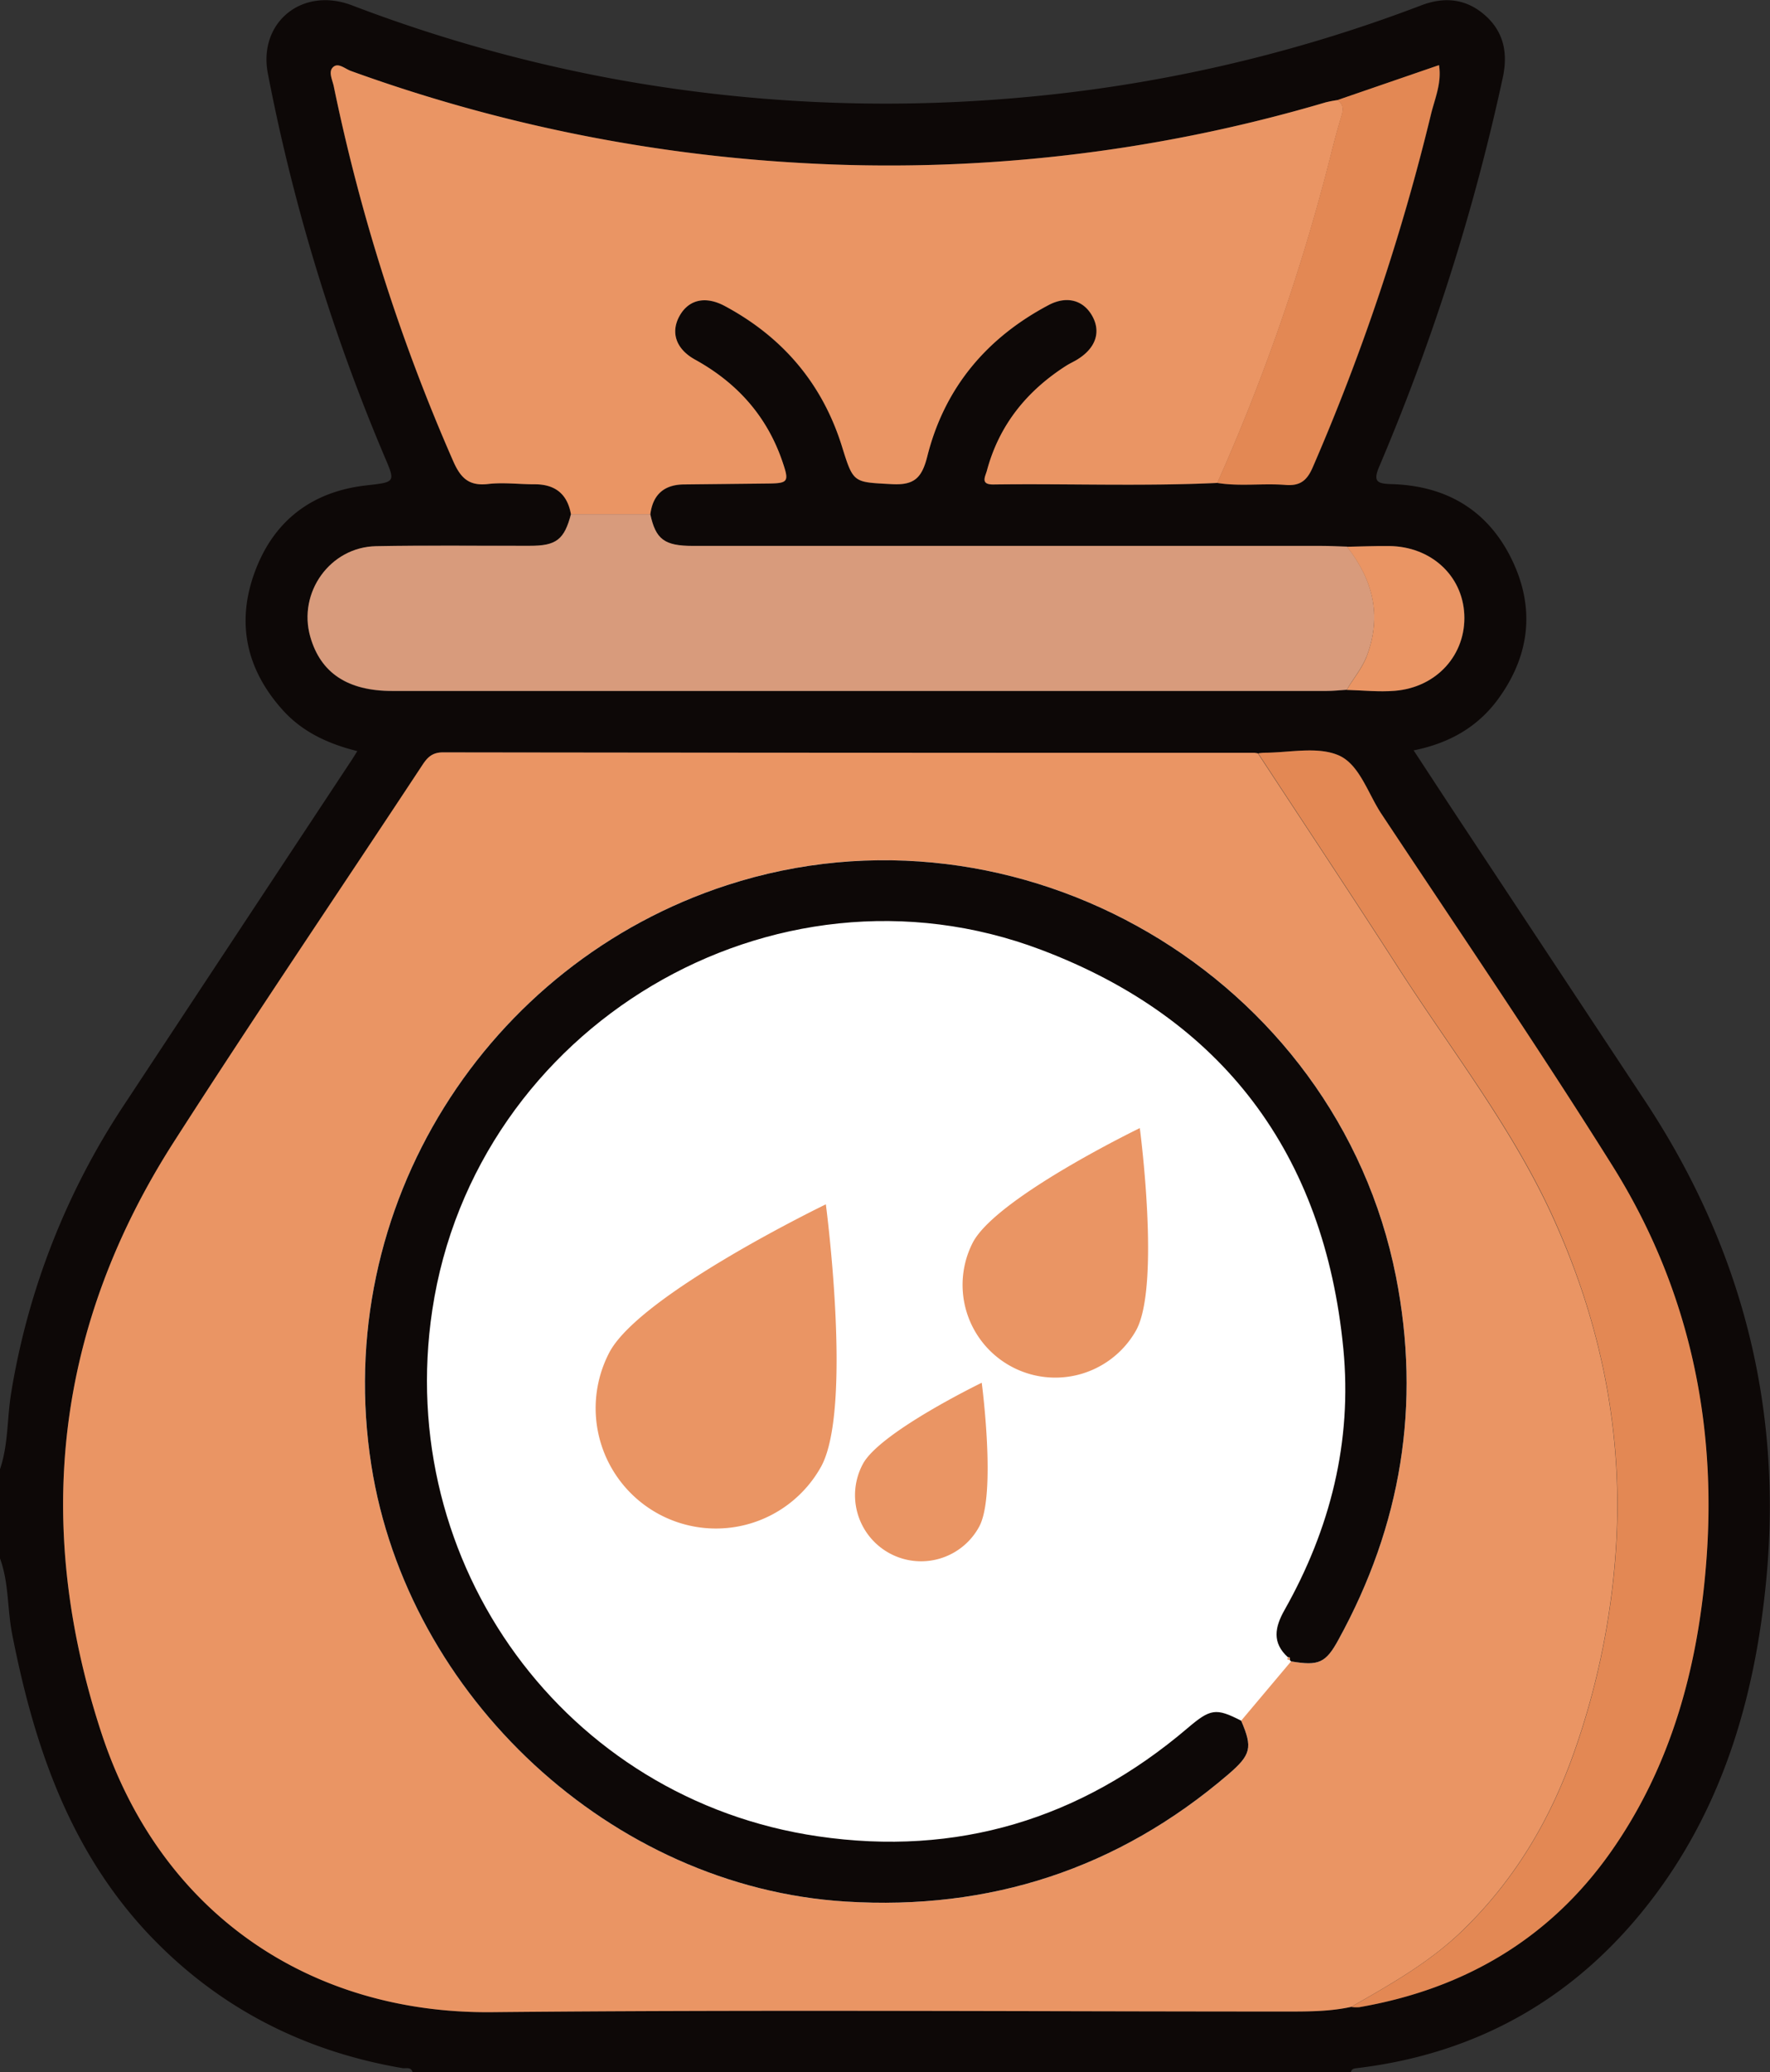 <svg xmlns="http://www.w3.org/2000/svg" viewBox="0 0 436.58 511.03"><rect x="0" y="0" width="436.58" height="511.03" fill="#333333" stroke="none"/><defs><style>.cls-1{fill:#fff;}.cls-2{fill:#0d0807;}.cls-3{fill:#ea9564;}.cls-4{fill:#d89b7c;}.cls-5{fill:#e38854;}</style></defs><g id="Capa_2" data-name="Capa 2"><g id="Capa_1-2" data-name="Capa 1"><g id="Y6ILin.tif"><circle class="cls-1" cx="218.29" cy="340.88" r="144.43"/><path class="cls-2" d="M0,362.32c2.08-6.1,1.72-12.57,2.76-18.85a181.24,181.24,0,0,1,27.88-71.05q28.08-42.57,56.19-85.11c.35-.53.68-1.08,1.3-2.08-7.19-1.79-13.52-4.71-18.39-10.12-9-10-11.53-21.54-6.87-34.12s14.06-19.77,27.49-21.29c7.21-.82,7.23-.71,4.43-7.24a470.84,470.84,0,0,1-28.7-94.22C63.59,5.6,74.48-3.38,86.8,1.31a368.55,368.55,0,0,0,65.3,18.28,371.72,371.72,0,0,0,96.71,4.72,367.39,367.39,0,0,0,101.78-23c5.75-2.19,11.12-1.63,15.78,2.53s5.59,9.48,4.27,15.44A532.3,532.3,0,0,1,340.22,115c-1.62,3.77-.55,4.29,3,4.39,13.61.38,23.92,6.51,29.81,18.87,5.5,11.54,4.36,22.92-3,33.42-5,7.23-12.15,11.54-21.35,13.37,3.74,5.69,7.24,11.07,10.78,16.43q23.19,35.07,46.38,70.15c23.58,35.73,33.85,75,29.85,117.61-2.65,28.2-10.25,55.13-27.52,78.2-18.34,24.51-42.91,38.94-73.52,42.59-.69.08-1.28.17-1.45,1H101.77c-.37-1.37-1.55-.9-2.44-1C74.74,505.84,53.63,495,36.5,476.82,17,456,8.35,430.24,3,403c-1.22-6.2-.78-12.65-3-18.68ZM332.17,170.14c4,.1,7.94.54,11.87.22,10.39-.83,17.61-9,17.15-18.84-.46-9.62-8.24-16.75-18.52-16.86-3.47,0-6.94.11-10.41.18-2.16-.06-4.31-.18-6.46-.18l-154.86,0c-7.07,0-9.19-1.6-10.54-7.81.63-4.93,3.48-7.31,8.39-7.36l20.45-.22c5.22-.06,5.46-.38,3.73-5.45-3.84-11.22-11.19-19.39-21.52-25.1-4.83-2.66-6.09-6.78-3.83-10.81s6.37-5,11.18-2.4c14.25,7.67,24,19.11,28.88,34.65,2.83,9.1,2.8,8.74,12.3,9.26,5.51.3,7.39-1.52,8.73-6.83,4.22-16.84,14.57-29.2,29.9-37.32,4.47-2.37,8.58-1.22,10.76,2.62s1,7.81-3.35,10.6c-1,.63-2.06,1.08-3,1.7-9.77,6.22-16.59,14.69-19.63,26-.4,1.48-1.56,3.36,1.56,3.31,18.44-.24,36.89.48,55.32-.38,5.61.9,11.27,0,16.87.47,3.51.27,5.23-1,6.66-4.31a534.64,534.64,0,0,0,29.16-87c.95-3.89,2.73-7.76,2-12.22l-25.05,8.62a28.58,28.58,0,0,0-2.93.56A380.33,380.33,0,0,1,196.17,40.11,389.3,389.3,0,0,1,86.56,17.5c-1.45-.52-3.18-2.2-4.47-.88-1.14,1.15-.07,3.13.25,4.73a462.11,462.11,0,0,0,29.35,92.17c1.82,4.22,3.82,6.4,8.68,5.84,3.76-.44,7.63.09,11.45.07,5.09,0,8.12,2.34,9,7.38-1.65,6.26-3.61,7.81-10.15,7.83-12.64,0-25.28-.15-37.91.1C81.41,135,73.43,146.2,76.56,157.1c2.56,8.93,9.2,13.34,20.23,13.34q115.2,0,230.42,0C328.86,170.43,330.51,170.24,332.17,170.14Zm1.08,324.78a9.42,9.42,0,0,0,2,.07c25.71-4.44,46.77-16.69,61.91-38.09s21.63-45.85,23.66-71.43c2.77-35-4.44-68.24-23.21-98.13-18.35-29.25-37.79-57.82-56.88-86.61-3.37-5.07-5.37-12.3-10.69-14.51s-12.09-.56-18.24-.59a12.18,12.18,0,0,0-1.48.16,6.77,6.77,0,0,0-1-.15q-100,0-200-.1c-2.57,0-3.79,1.14-5.07,3.09C83.81,219.57,63,250.24,43,281.42,13.72,327,8.14,375.86,25,427.32c14.7,44.84,51.78,69.33,96.32,68.9,65.51-.64,131-.17,196.55-.16C323,496.06,328.17,496,333.25,494.92Z"/><path class="cls-3" d="M333.25,494.92c-5.08,1.11-10.22,1.14-15.38,1.14-65.52,0-131-.48-196.55.16-44.54.43-81.62-24.06-96.32-68.9C8.14,375.86,13.72,327,43,281.42c20-31.18,40.81-61.85,61.2-92.79,1.28-1.95,2.5-3.09,5.07-3.09q100,.14,200,.1a6.77,6.77,0,0,1,1,.15c11.62,17.73,23.36,35.4,34.83,53.23,13.17,20.45,28.31,39.68,38.33,62.08C395.52,328,400.85,356,398.28,385.64a187.53,187.53,0,0,1-10,46.38c-5.87,16.67-14.61,31.45-27.34,43.85C352.8,483.84,343,489.36,333.25,494.92Zm-14.8-85.21c6.82,1.15,8.51.44,11.74-5.44,15.43-28.12,20.37-57.83,14.13-89.46-14.61-74.12-93.07-119.91-165-96.52-59.1,19.22-97.73,79.19-87.73,143.06,8.93,57,59.21,104,117,107.59,35.58,2.21,67.15-8.05,94.33-31.33,5.66-4.86,6.1-6.6,3.22-13.27Z"/><path class="cls-3" d="M140.83,126.81c-.89-5-3.92-7.41-9-7.38-3.82,0-7.69-.51-11.45-.07-4.86.56-6.86-1.62-8.68-5.84A462.11,462.11,0,0,1,82.34,21.35c-.32-1.6-1.39-3.58-.25-4.73,1.29-1.32,3,.36,4.47.88A389.3,389.3,0,0,0,196.17,40.11,380.33,380.33,0,0,0,327,25.24a28.58,28.58,0,0,1,2.93-.56c1.76,1.21,1.33,2.75.82,4.43-.9,3-1.71,6-2.47,9.07a497.52,497.52,0,0,1-28,80.91c-18.43.86-36.88.14-55.32.38-3.12,0-2-1.83-1.56-3.31,3-11.3,9.86-19.77,19.63-26,1-.62,2.06-1.07,3-1.7,4.32-2.79,5.55-6.72,3.35-10.6s-6.29-5-10.76-2.62c-15.33,8.12-25.68,20.48-29.9,37.32-1.34,5.31-3.22,7.13-8.73,6.83-9.5-.52-9.47-.16-12.3-9.26-4.83-15.54-14.63-27-28.88-34.65-4.81-2.59-8.94-1.59-11.18,2.4s-1,8.15,3.83,10.81c10.33,5.71,17.68,13.88,21.52,25.1,1.73,5.07,1.49,5.39-3.73,5.45l-20.45.22c-4.91,0-7.76,2.43-8.39,7.36Z"/><path class="cls-4" d="M140.83,126.81l19.57,0c1.35,6.21,3.47,7.81,10.54,7.81l154.86,0c2.15,0,4.3.12,6.46.18,6.32,8.08,8.65,16.85,4.93,26.83-1.18,3.16-3.37,5.63-5,8.47-1.66.1-3.31.29-5,.29q-115.21,0-230.42,0c-11,0-17.67-4.41-20.23-13.34-3.13-10.9,4.85-22.14,16.21-22.36,12.63-.25,25.27-.06,37.91-.1C137.22,134.62,139.18,133.07,140.83,126.81Z"/><path class="cls-5" d="M333.25,494.92c9.78-5.56,19.55-11.08,27.73-19.05,12.73-12.4,21.47-27.18,27.34-43.85a187.53,187.53,0,0,0,10-46.38c2.57-29.61-2.76-57.6-14.82-84.54-10-22.4-25.16-41.63-38.33-62.08-11.47-17.83-23.21-35.5-34.83-53.23a12.18,12.18,0,0,1,1.48-.16c6.15,0,13-1.59,18.24.59s7.32,9.44,10.69,14.51c19.09,28.79,38.53,57.36,56.88,86.61,18.77,29.89,26,63.1,23.21,98.13-2,25.58-8.59,50.11-23.66,71.43s-36.2,33.65-61.91,38.09A9.42,9.42,0,0,1,333.25,494.92Z"/><path class="cls-5" d="M300.23,119.09a497.52,497.52,0,0,0,28-80.91c.76-3,1.57-6.07,2.47-9.07.51-1.68.94-3.22-.82-4.43l25.05-8.62c.71,4.46-1.07,8.33-2,12.22a534.64,534.64,0,0,1-29.16,87c-1.43,3.28-3.15,4.58-6.66,4.31C311.5,119.14,305.84,120,300.23,119.09Z"/><path class="cls-3" d="M332.17,170.14c1.65-2.84,3.84-5.31,5-8.47,3.72-10,1.39-18.75-4.93-26.83,3.47-.07,6.94-.22,10.41-.18,10.28.11,18.06,7.24,18.52,16.86.46,9.89-6.76,18-17.15,18.84C340.11,170.68,336.13,170.24,332.17,170.14Z"/><path class="cls-2" d="M318.45,409.71l-.34-.36c.12-.38.13-.69-.42-.64-4-3.6-3.23-7.46-.87-11.64,11.3-20,16.74-41.52,14.52-64.48-4.66-48-29.73-81.44-74.59-98.38-66.13-25-139.6,19-150.12,88.84-9.45,62.69,32.79,120.71,95.18,129.81,34.18,5,64.71-4.2,91.09-26.67,5.65-4.81,7-5.06,13.24-1.85,2.88,6.67,2.44,8.41-3.22,13.27-27.18,23.28-58.75,33.54-94.33,31.33-57.78-3.58-108.06-50.56-117-107.59-10-63.87,28.63-123.84,87.73-143.06,71.92-23.39,150.38,22.4,165,96.52,6.24,31.63,1.3,61.34-14.13,89.46C327,410.15,325.27,410.86,318.45,409.71Z"/><path class="cls-3" d="M317.69,408.71c.55,0,.54.26.42.64C317.61,409.38,317.36,409.23,317.69,408.71Z"/><path class="cls-3" d="M240,306.32A22.87,22.87,0,0,0,280.27,328c6-11.12.87-49.8.87-49.8S246,295.2,240,306.32Z"/><path class="cls-3" d="M150.35,333.43a29.67,29.67,0,0,0,52.23,28.16c7.77-14.42,1.12-64.59,1.12-64.59S158.13,319,150.35,333.43Z"/><path class="cls-3" d="M212.85,361a16.29,16.29,0,0,0,28.68,15.47c4.27-7.92.62-35.47.62-35.47S217.12,353.12,212.85,361Z"/></g></g></g></svg>